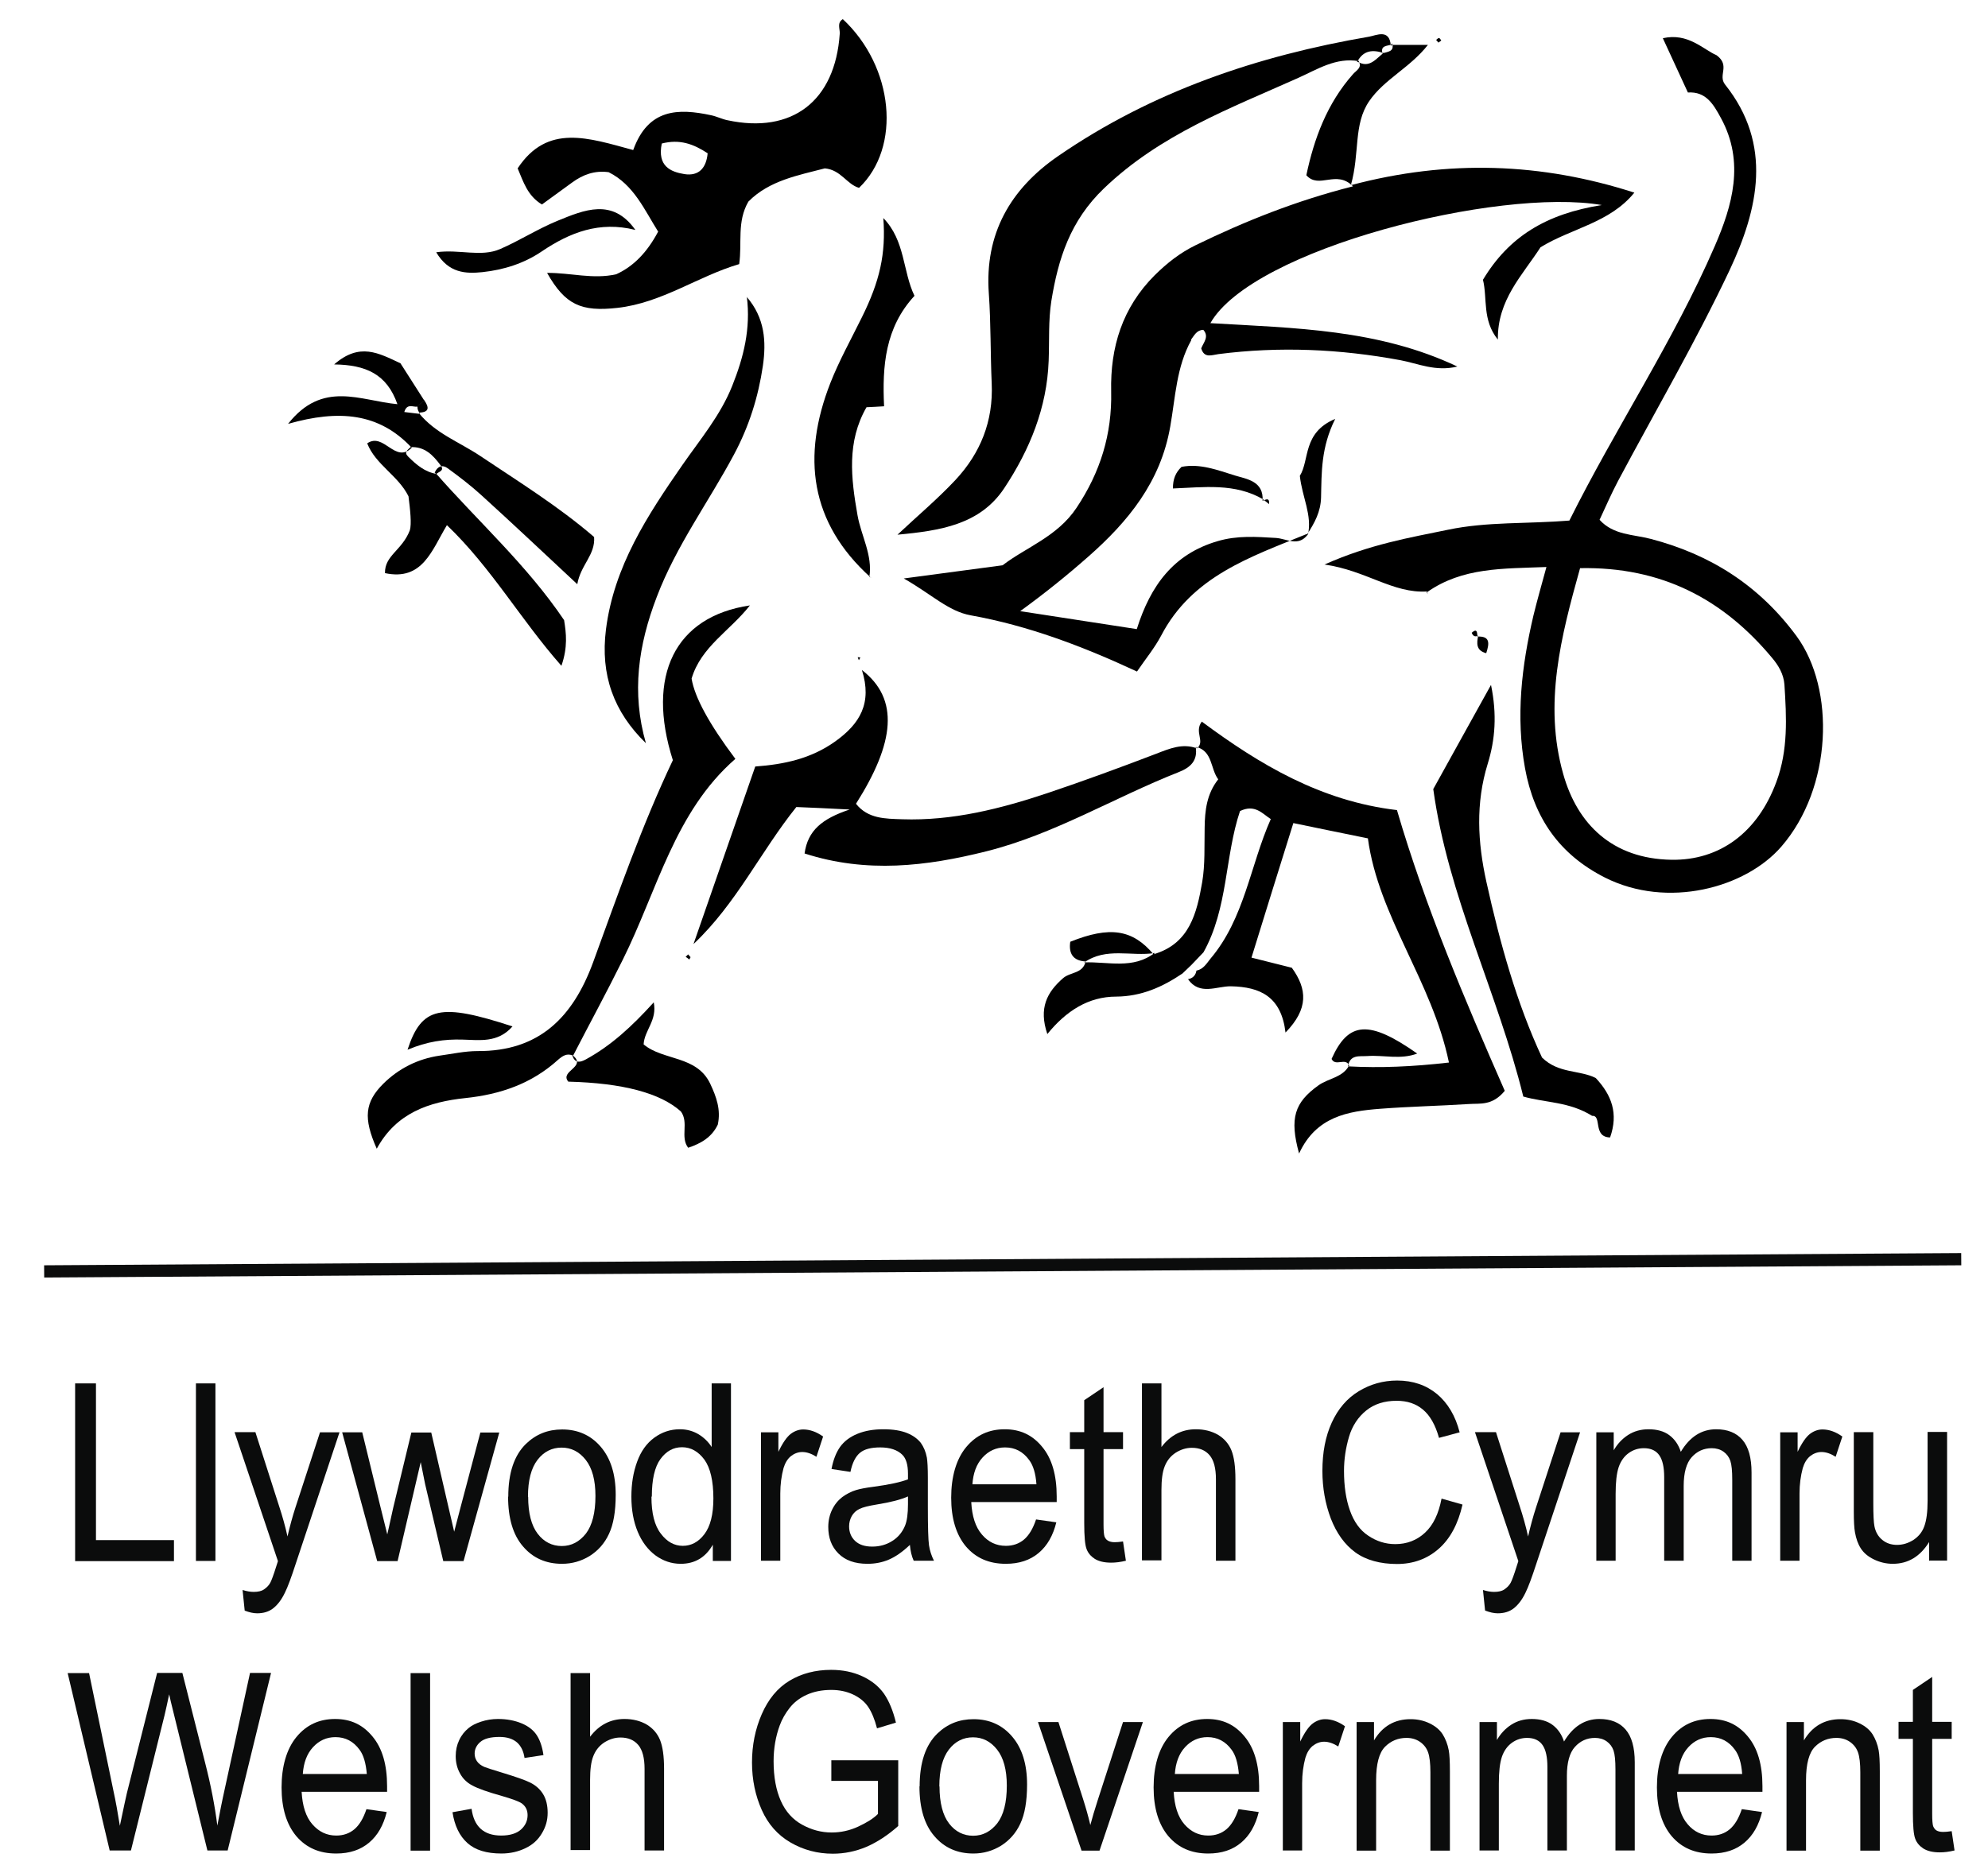 <?xml version="1.0" encoding="UTF-8"?><svg id="Layer_1" xmlns="http://www.w3.org/2000/svg" width="104" height="98" viewBox="0 0 104 98"><defs><style>.cls-1{fill:#0b0c0c;}.cls-2{fill:none;stroke:#0b0c0c;stroke-miterlimit:10;stroke-width:.64px;}</style></defs><path class="cls-1" d="m3.93,81.68v-9.29h1.09v8.2h4.08v1.1H3.93Z"/><path class="cls-1" d="m10.25,81.68v-9.29h1.02v9.29h-1.02Z"/><path class="cls-1" d="m12.8,84.27l-.11-1.07c.22.07.42.1.58.1.23,0,.41-.04.54-.13s.25-.2.33-.35c.06-.11.17-.4.31-.85.02-.06.05-.16.09-.28l-2.27-6.75h1.09l1.25,3.9c.16.49.31,1.01.43,1.56.12-.52.26-1.04.42-1.53l1.28-3.92h1.02l-2.28,6.85c-.24.74-.43,1.25-.57,1.53-.18.38-.39.65-.62.83-.23.18-.51.26-.84.26-.2,0-.41-.05-.65-.14Z"/><path class="cls-1" d="m19.73,81.68l-1.83-6.73h1.05l.95,3.89.36,1.45c.02-.07.12-.53.31-1.39l.95-3.94h1.04l.9,3.9.3,1.29.34-1.3,1.03-3.89h.99l-1.87,6.73h-1.06l-.95-4.03-.23-1.15-1.21,5.18h-1.06Z"/><path class="cls-1" d="m26.59,78.32c0-1.25.31-2.17.93-2.77.52-.5,1.14-.75,1.89-.75.82,0,1.5.3,2.02.91.52.61.78,1.44.78,2.51,0,.87-.12,1.55-.35,2.04-.23.5-.57.88-1.01,1.16-.44.27-.92.41-1.45.41-.84,0-1.52-.3-2.04-.91-.52-.6-.78-1.47-.78-2.61Zm1.04,0c0,.86.17,1.51.5,1.94.33.43.76.64,1.26.64s.92-.22,1.26-.65c.33-.43.5-1.09.5-1.97,0-.83-.17-1.46-.51-1.89-.34-.43-.76-.64-1.26-.64s-.93.21-1.26.64-.5,1.07-.5,1.93Z"/><path class="cls-1" d="m37.29,81.68v-.85c-.38.67-.94,1-1.68,1-.48,0-.92-.15-1.32-.44-.4-.3-.71-.71-.93-1.24-.22-.53-.33-1.14-.33-1.83s.1-1.28.3-1.83.5-.97.9-1.26c.4-.29.84-.44,1.34-.44.36,0,.68.09.97.26.28.17.51.39.69.67v-3.33h1.01v9.29h-.94Zm-3.21-3.36c0,.86.16,1.51.49,1.93.32.43.71.64,1.15.64s.82-.2,1.13-.61c.31-.41.47-1.03.47-1.87,0-.92-.16-1.6-.47-2.03-.32-.43-.71-.65-1.17-.65s-.83.21-1.13.62c-.3.41-.45,1.07-.45,1.96Z"/><path class="cls-1" d="m39.81,81.68v-6.73h.91v1.02c.23-.48.45-.79.65-.94.2-.15.42-.23.65-.23.34,0,.69.12,1.04.37l-.35,1.06c-.25-.16-.5-.25-.74-.25-.22,0-.42.08-.6.22-.18.15-.3.36-.38.62-.11.41-.17.85-.17,1.33v3.52h-1.02Z"/><path class="cls-1" d="m47.59,80.85c-.38.36-.74.61-1.09.76s-.72.22-1.12.22c-.66,0-1.16-.18-1.52-.54s-.53-.82-.53-1.39c0-.33.07-.63.2-.9.13-.27.31-.49.53-.66.22-.16.46-.29.73-.37.2-.06.5-.12.9-.17.82-.11,1.42-.24,1.81-.39,0-.16,0-.26,0-.3,0-.46-.1-.79-.29-.98-.26-.26-.65-.39-1.16-.39-.48,0-.83.09-1.06.28-.23.19-.4.52-.5,1l-.99-.15c.09-.48.24-.86.45-1.16.21-.29.51-.52.9-.68.39-.16.84-.24,1.36-.24s.93.07,1.25.2.55.31.71.51c.15.21.26.46.32.78.03.19.05.54.05,1.05v1.52c0,1.06.02,1.73.06,2.01.04.28.13.55.26.81h-1.06c-.11-.24-.17-.51-.2-.83Zm-.08-2.55c-.37.17-.92.31-1.66.43-.42.07-.71.14-.89.23-.17.08-.31.21-.4.37-.09.16-.14.34-.14.54,0,.3.1.56.31.76.21.2.51.3.9.3s.74-.1,1.04-.29c.31-.19.53-.46.67-.79.11-.26.16-.64.16-1.14v-.42Z"/><path class="cls-1" d="m54.21,79.51l1.05.15c-.17.69-.47,1.22-.92,1.6-.45.38-1.02.57-1.72.57-.88,0-1.57-.3-2.09-.91-.51-.61-.77-1.46-.77-2.55s.26-2.01.78-2.64c.52-.63,1.19-.94,2.02-.94s1.46.31,1.96.92c.51.61.76,1.48.76,2.59,0,.07,0,.17,0,.3h-4.47c.04.74.22,1.31.56,1.7.33.39.75.59,1.25.59.37,0,.69-.11.95-.33s.47-.57.63-1.05Zm-3.34-1.84h3.35c-.04-.57-.17-.99-.38-1.27-.32-.44-.74-.66-1.26-.66-.47,0-.86.18-1.18.53-.32.35-.49.82-.53,1.41Z"/><path class="cls-1" d="m58.75,80.66l.15,1.01c-.29.07-.54.1-.77.1-.37,0-.65-.07-.86-.2-.2-.13-.35-.3-.43-.52-.08-.21-.12-.66-.12-1.35v-3.87h-.75v-.89h.75v-1.67l1.01-.68v2.35h1.02v.89h-1.02v3.94c0,.33.02.53.05.63.04.09.09.17.18.22s.2.08.35.08c.11,0,.26-.01.45-.04Z"/><path class="cls-1" d="m59.74,81.68v-9.29h1.02v3.33c.47-.62,1.07-.93,1.8-.93.44,0,.83.1,1.16.29.33.2.56.47.7.81.14.35.21.85.21,1.51v4.27h-1.02v-4.27c0-.57-.11-.99-.33-1.25-.22-.26-.53-.39-.93-.39-.3,0-.58.09-.85.26-.27.18-.45.41-.57.71s-.17.71-.17,1.24v3.68h-1.02Z"/><path class="cls-1" d="m75.42,78.42l1.09.31c-.23,1.01-.64,1.78-1.24,2.31-.6.53-1.33.8-2.19.8s-1.62-.2-2.18-.61c-.56-.41-.98-1-1.28-1.77-.29-.77-.44-1.6-.44-2.49,0-.97.16-1.81.49-2.53.33-.72.8-1.27,1.41-1.64.61-.37,1.28-.56,2.01-.56.83,0,1.52.24,2.09.71.56.47.96,1.14,1.18,2l-1.08.29c-.19-.68-.47-1.17-.84-1.48s-.82-.46-1.38-.46c-.64,0-1.17.17-1.59.51s-.73.8-.9,1.38c-.17.58-.26,1.17-.26,1.78,0,.79.1,1.48.31,2.07.21.59.52,1.03.96,1.32.43.29.9.44,1.41.44.61,0,1.13-.2,1.56-.6.43-.4.71-.99.86-1.77Z"/><path class="cls-1" d="m77.69,84.27l-.11-1.07c.22.07.42.1.58.1.23,0,.41-.04.54-.13s.25-.2.33-.35c.06-.11.17-.4.31-.85.02-.06.05-.16.09-.28l-2.27-6.75h1.1l1.25,3.9c.16.49.31,1.01.43,1.56.12-.52.26-1.04.42-1.53l1.28-3.92h1.02l-2.28,6.85c-.24.74-.43,1.25-.57,1.53-.18.38-.39.65-.62.83-.23.18-.51.26-.84.26-.2,0-.41-.05-.65-.14Z"/><path class="cls-1" d="m83.51,81.68v-6.73h.91v.94c.19-.33.44-.6.75-.8.31-.2.67-.3,1.07-.3.44,0,.81.1,1.09.31.28.21.48.5.6.87.47-.79,1.09-1.18,1.85-1.18.59,0,1.05.18,1.37.55.32.37.48.94.48,1.71v4.62h-1.01v-4.24c0-.46-.03-.78-.1-.99-.07-.2-.19-.36-.36-.48-.17-.12-.38-.18-.61-.18-.42,0-.77.16-1.05.47s-.42.82-.42,1.51v3.91h-1.02v-4.37c0-.51-.08-.89-.25-1.14-.17-.25-.44-.38-.81-.38-.29,0-.55.08-.79.25-.24.17-.42.42-.53.74-.11.33-.16.79-.16,1.41v3.49h-1.02Z"/><path class="cls-1" d="m93.13,81.68v-6.73h.91v1.02c.23-.48.45-.79.65-.94.2-.15.42-.23.65-.23.34,0,.69.12,1.04.37l-.35,1.06c-.25-.16-.5-.25-.74-.25-.22,0-.42.08-.6.22-.18.15-.3.36-.38.62-.11.41-.17.85-.17,1.33v3.52h-1.02Z"/><path class="cls-1" d="m100.92,81.68v-.99c-.47.76-1.1,1.14-1.9,1.14-.35,0-.68-.08-.99-.23-.31-.15-.53-.34-.68-.57-.15-.23-.25-.51-.31-.85-.04-.22-.06-.58-.06-1.07v-4.17h1.02v3.73c0,.6.02,1,.06,1.2.06.3.2.54.41.71s.46.26.77.26.59-.09.86-.26c.27-.18.46-.41.57-.72.11-.3.17-.74.17-1.32v-3.61h1.02v6.73h-.91Z"/><path class="cls-1" d="m5.74,96.84l-2.2-9.29h1.12l1.26,6.09c.14.64.25,1.27.35,1.9.21-.99.33-1.57.37-1.72l1.58-6.28h1.32l1.19,4.7c.3,1.17.51,2.26.64,3.29.11-.59.24-1.26.41-2.02l1.3-5.97h1.1l-2.27,9.29h-1.06l-1.74-7.08c-.15-.59-.23-.95-.26-1.09-.09.43-.17.79-.24,1.09l-1.76,7.08h-1.12Z"/><path class="cls-1" d="m19.18,94.67l1.05.15c-.17.69-.47,1.22-.92,1.6-.45.38-1.02.57-1.72.57-.88,0-1.57-.3-2.09-.91-.51-.61-.77-1.46-.77-2.55s.26-2.01.78-2.64,1.19-.94,2.02-.94,1.46.31,1.96.92c.51.61.76,1.48.76,2.59,0,.07,0,.17,0,.3h-4.47c.04.74.22,1.31.56,1.7s.75.59,1.25.59c.37,0,.69-.11.95-.33.26-.22.47-.57.63-1.05Zm-3.34-1.84h3.35c-.05-.57-.17-.99-.38-1.27-.32-.44-.74-.66-1.26-.66-.47,0-.86.18-1.18.53s-.49.82-.53,1.41Z"/><path class="cls-1" d="m21.48,96.84v-9.29h1.02v9.29h-1.02Z"/><path class="cls-1" d="m23.67,94.83l1-.18c.06.45.21.8.47,1.04.26.24.62.36,1.08.36s.81-.11,1.04-.32c.23-.21.34-.46.34-.75,0-.26-.1-.46-.3-.61-.14-.1-.49-.23-1.04-.39-.75-.21-1.26-.39-1.55-.55-.29-.15-.51-.37-.65-.64-.15-.27-.22-.57-.22-.9,0-.3.06-.58.18-.83.12-.26.29-.47.5-.64.16-.13.37-.24.65-.33.27-.09.57-.14.88-.14.47,0,.88.08,1.24.23.36.15.62.36.79.62.17.26.29.61.35,1.04l-.99.15c-.05-.35-.18-.62-.39-.81-.22-.19-.52-.29-.92-.29-.47,0-.8.09-1,.26-.2.17-.3.38-.3.61,0,.15.04.28.12.4.08.12.21.22.39.3.1.04.4.14.9.29.72.22,1.22.39,1.5.53.28.14.51.34.67.6.16.26.24.59.24.98s-.1.74-.3,1.07c-.2.34-.48.6-.86.78-.37.18-.79.28-1.26.28-.78,0-1.37-.18-1.78-.55s-.67-.9-.78-1.62Z"/><path class="cls-1" d="m29.85,96.84v-9.29h1.02v3.33c.47-.62,1.07-.93,1.8-.93.44,0,.83.1,1.16.29.33.2.56.47.7.81.14.35.21.85.21,1.51v4.27h-1.02v-4.27c0-.57-.11-.99-.33-1.25-.22-.26-.53-.39-.93-.39-.3,0-.58.09-.85.26-.27.18-.45.41-.57.71s-.17.71-.17,1.24v3.68h-1.02Z"/><path class="cls-1" d="m43.49,93.2v-1.09h3.5s0,3.44,0,3.44c-.54.48-1.09.84-1.66,1.09-.57.24-1.16.36-1.76.36-.81,0-1.55-.2-2.22-.59s-1.17-.96-1.5-1.7-.51-1.57-.51-2.48.17-1.75.51-2.53.82-1.37,1.45-1.75c.63-.38,1.36-.57,2.18-.57.6,0,1.14.11,1.62.33.48.22.86.52,1.14.91.27.39.48.9.63,1.52l-.99.3c-.12-.47-.28-.85-.46-1.12-.18-.27-.45-.49-.79-.65-.34-.16-.72-.24-1.14-.24-.5,0-.93.09-1.3.26-.37.17-.66.4-.88.68s-.4.59-.52.92c-.21.57-.32,1.2-.32,1.87,0,.83.13,1.52.38,2.08.25.56.62.97,1.11,1.24.49.27,1,.41,1.55.41.47,0,.94-.1,1.39-.31.45-.21.79-.42,1.03-.66v-1.73h-2.43Z"/><path class="cls-1" d="m48.11,93.48c0-1.25.31-2.17.93-2.77.52-.5,1.14-.75,1.89-.75.82,0,1.5.3,2.02.91.52.61.78,1.44.78,2.51,0,.87-.12,1.55-.35,2.04-.23.5-.57.88-1.01,1.16-.44.27-.92.41-1.45.41-.84,0-1.52-.3-2.04-.91-.52-.6-.78-1.47-.78-2.61Zm1.04,0c0,.86.17,1.51.5,1.94.33.43.76.64,1.26.64s.92-.22,1.26-.65c.33-.43.5-1.09.5-1.97,0-.83-.17-1.46-.51-1.89-.34-.43-.76-.64-1.26-.64s-.93.21-1.26.64-.5,1.07-.5,1.93Z"/><path class="cls-1" d="m56.58,96.84l-2.28-6.73h1.07l1.29,4.03c.14.44.27.89.38,1.36.09-.35.22-.78.38-1.28l1.33-4.11h1.04l-2.27,6.73h-.95Z"/><path class="cls-1" d="m64.8,94.67l1.05.15c-.17.69-.47,1.22-.92,1.6-.45.38-1.02.57-1.72.57-.88,0-1.57-.3-2.09-.91-.51-.61-.77-1.46-.77-2.55s.26-2.01.78-2.64,1.19-.94,2.02-.94,1.46.31,1.96.92c.51.61.76,1.48.76,2.59,0,.07,0,.17,0,.3h-4.47c.04.74.22,1.31.56,1.7s.75.59,1.25.59c.37,0,.69-.11.95-.33.26-.22.47-.57.63-1.05Zm-3.34-1.84h3.35c-.05-.57-.17-.99-.38-1.27-.32-.44-.74-.66-1.26-.66-.47,0-.86.18-1.18.53s-.49.82-.53,1.41Z"/><path class="cls-1" d="m67.11,96.84v-6.73h.91v1.02c.23-.48.45-.79.65-.94.2-.15.42-.23.65-.23.34,0,.69.12,1.04.37l-.35,1.06c-.25-.16-.5-.25-.74-.25-.22,0-.42.08-.6.22-.18.15-.3.36-.38.62-.11.41-.17.85-.17,1.33v3.52h-1.02Z"/><path class="cls-1" d="m70.97,96.84v-6.73h.91v.96c.44-.74,1.08-1.11,1.91-1.11.36,0,.69.07,1,.22s.53.34.68.57c.15.24.26.52.32.84.04.21.06.58.06,1.11v4.14h-1.02v-4.1c0-.46-.04-.81-.12-1.04-.08-.23-.22-.41-.42-.55s-.44-.21-.71-.21c-.43,0-.81.15-1.12.46-.31.31-.47.89-.47,1.76v3.68h-1.02Z"/><path class="cls-1" d="m77.4,96.84v-6.73h.91v.94c.19-.33.44-.6.75-.8.31-.2.67-.3,1.07-.3.44,0,.81.1,1.09.31.28.21.48.5.6.87.47-.79,1.09-1.18,1.85-1.18.59,0,1.05.18,1.37.55.32.37.48.94.48,1.71v4.62h-1.01v-4.24c0-.46-.03-.78-.1-.99-.07-.2-.19-.36-.36-.48-.17-.12-.38-.18-.61-.18-.42,0-.77.16-1.05.47s-.42.82-.42,1.51v3.91h-1.02v-4.37c0-.51-.08-.89-.25-1.14-.17-.25-.44-.38-.81-.38-.29,0-.55.08-.79.25-.24.17-.42.42-.53.74-.11.33-.16.79-.16,1.41v3.49h-1.02Z"/><path class="cls-1" d="m91.13,94.67l1.05.15c-.17.69-.47,1.22-.92,1.6-.45.38-1.02.57-1.72.57-.88,0-1.57-.3-2.09-.91-.51-.61-.77-1.46-.77-2.55s.26-2.01.78-2.64c.52-.63,1.19-.94,2.02-.94s1.46.31,1.96.92c.51.61.76,1.48.76,2.59,0,.07,0,.17,0,.3h-4.47c.04.74.22,1.31.56,1.7.33.39.75.59,1.25.59.37,0,.69-.11.95-.33s.47-.57.63-1.05Zm-3.34-1.84h3.35c-.04-.57-.17-.99-.38-1.27-.32-.44-.74-.66-1.26-.66-.47,0-.86.18-1.18.53-.32.35-.49.82-.53,1.41Z"/><path class="cls-1" d="m93.46,96.84v-6.73h.91v.96c.44-.74,1.08-1.11,1.91-1.11.36,0,.69.07,1,.22s.53.34.68.57c.15.24.26.52.32.84.04.21.06.58.06,1.11v4.14h-1.02v-4.1c0-.46-.04-.81-.12-1.04-.08-.23-.22-.41-.42-.55s-.44-.21-.71-.21c-.43,0-.81.15-1.12.46-.31.31-.47.89-.47,1.76v3.68h-1.02Z"/><path class="cls-1" d="m102.1,95.82l.15,1.01c-.29.07-.54.1-.77.1-.37,0-.65-.07-.86-.2-.2-.13-.35-.3-.43-.52-.08-.21-.12-.66-.12-1.35v-3.87h-.75v-.89h.75v-1.67l1.01-.68v2.35h1.02v.89h-1.02v3.94c0,.33.02.53.05.63.04.09.09.17.17.22.08.05.2.08.35.08.11,0,.26-.01.45-.04Z"/><line class="cls-2" x1="2.31" y1="66.53" x2="102.6" y2="65.89"/><path d="m62.32,17.8c-.78,1.4-.83,3-1.1,4.52-.5,2.9-2.21,4.98-4.29,6.81-1.1.97-2.25,1.9-3.56,2.85,2,.31,4.01.62,6.1.94.72-2.29,1.93-3.93,4.22-4.6,1.04-.31,2.04-.23,3.07-.17.55.04,1.15.47,1.64-.16l-.03-.05c-2.94,1.2-6.01,2.21-7.63,5.33-.34.64-.81,1.21-1.26,1.87-2.86-1.33-5.69-2.4-8.69-2.94-1.18-.21-2.06-1.11-3.51-1.93,1.93-.26,3.47-.46,5.17-.69,1.2-.93,2.86-1.49,3.87-3.01,1.24-1.86,1.86-3.84,1.81-6.09-.05-2.31.58-4.38,2.28-6.08.65-.64,1.31-1.16,2.12-1.56,2.59-1.26,5.25-2.33,8.25-3.09-.88-.89-1.77.17-2.44-.58.4-1.9,1.08-3.76,2.45-5.3.18-.2.5-.34.27-.7l-.07.04c.66.41,1-.16,1.43-.47l-.08.05c.25-.09.62-.08.49-.52l-.07.08h1.94c-.94,1.2-2.28,1.79-3.07,2.94-.84,1.23-.48,2.7-.96,4.4,5.11-1.36,9.99-1.17,14.83.39-1.29,1.59-3.29,1.86-4.91,2.86-.94,1.46-2.26,2.75-2.23,4.83-.83-1.02-.54-2.17-.78-3.13,1.35-2.25,3.3-3.45,6.22-3.91-5.42-.93-18.27,2.29-20.48,6.18,4.42.26,8.78.31,12.92,2.27-1.14.28-2.06-.16-2.97-.33-3.17-.59-6.34-.73-9.53-.32-.36.05-.74.23-.9-.3.12-.31.43-.61.11-.97-.35.01-.47.29-.64.51Z"/><path d="m74.65,30.95c-1.78.11-3.18-1.1-5.36-1.41,2.38-1.06,4.43-1.4,6.46-1.82,2.05-.43,4.14-.3,6.35-.48,2.41-4.84,5.45-9.38,7.61-14.37.91-2.1,1.58-4.38.32-6.69-.4-.74-.79-1.4-1.73-1.34-.45-.97-.85-1.85-1.31-2.84,1.32-.3,2.11.59,2.81.89.74.55.05,1.04.45,1.54,2.5,3.14,1.73,6.51.24,9.69-1.78,3.77-3.89,7.38-5.85,11.06-.35.66-.64,1.34-.96,2.02.73.81,1.78.76,2.68,1,3.14.82,5.68,2.45,7.62,5.08,2.04,2.77,1.88,7.94-.79,11.02-1.88,2.17-5.96,3.27-9.23,1.62-2.39-1.21-3.71-3.13-4.18-5.72-.49-2.7-.18-5.35.44-7.99.19-.78.41-1.55.68-2.54-2.28.09-4.39.01-6.25,1.32v-.05Zm8.01-1.22c-1,3.58-1.92,7.11-.88,10.78.74,2.62,2.57,4.43,5.66,4.48,2.52.04,4.51-1.42,5.49-4.08.62-1.66.53-3.37.42-5.09-.04-.54-.31-1-.65-1.4-2.57-3.08-5.78-4.77-10.04-4.69Z"/><path d="m62.62,39.16c.44-.37-.16-.85.25-1.4,3.02,2.24,6.22,4.16,10.21,4.63,1.49,5.09,3.57,9.97,5.64,14.69-.65.79-1.29.65-1.86.69-1.55.1-3.11.13-4.66.25-1.7.13-3.35.41-4.24,2.34-.51-1.85-.24-2.67,1.02-3.57.52-.37,1.26-.4,1.6-1.04l-.06.05c1.69.09,3.36.02,5.28-.2-.89-4.28-3.69-7.63-4.24-11.73-1.44-.29-2.59-.53-3.9-.8-.74,2.37-1.46,4.67-2.19,7.04.8.2,1.44.36,2.11.53.81,1.12.88,2.15-.33,3.39-.22-1.87-1.31-2.39-2.86-2.42-.74-.01-1.63.5-2.24-.37.25-.05.4-.2.44-.45.36-.07.53-.37.73-.62,1.79-2.11,2.08-4.88,3.16-7.31-.43-.27-.82-.8-1.61-.42-.8,2.38-.62,5.08-1.91,7.39-.21.22-.42.44-.63.66-.16.15-.31.3-.47.45-1.05.71-2.15,1.2-3.47,1.21-1.44,0-2.61.74-3.6,1.96-.46-1.36-.02-2.19.83-2.93.37-.32,1.04-.23,1.17-.87l-.07.05c1.24-.05,2.55.38,3.69-.5l-.05.07c1.87-.55,2.25-2.15,2.53-3.76.16-.93.11-1.91.13-2.86.01-.9.11-1.77.71-2.53-.42-.57-.28-1.46-1.15-1.7l.07.07Z"/><path d="m33.13,7.84c.78-2.16,2.35-2.18,4.07-1.81.29.06.56.2.85.26,3.39.73,5.64-1,5.88-4.52.02-.26-.16-.57.16-.77,2.67,2.49,3.08,6.7.85,8.83-.64-.18-.94-.94-1.79-1.02-1.37.36-2.91.63-4,1.74-.61,1.06-.32,2.14-.48,3.27-2.15.63-4.04,2.03-6.37,2.29-1.89.21-2.73-.15-3.68-1.83,1.24-.01,2.41.35,3.62.07.92-.42,1.62-1.16,2.19-2.23-.72-1.14-1.27-2.45-2.59-3.11-.74-.1-1.35.13-1.91.54-.53.39-1.06.77-1.58,1.15-.76-.46-.97-1.19-1.27-1.89,1.56-2.36,3.71-1.59,6.04-.96Zm1.49-.33c-.24,1.18.45,1.48,1.18,1.6.76.12,1.15-.32,1.22-1.09-.75-.49-1.46-.75-2.4-.51Z"/><path d="m71.08,3.2c-1.18-.21-2.17.43-3.15.87-3.57,1.6-7.23,2.96-10.18,5.79-1.77,1.7-2.39,3.68-2.75,5.89-.16,1.02-.1,2.08-.14,3.13-.09,2.46-.99,4.65-2.32,6.66-1.27,1.92-3.36,2.23-5.59,2.44,1.01-.95,2.08-1.85,3.02-2.85,1.32-1.41,2-3.09,1.91-5.07-.07-1.56-.04-3.13-.15-4.69-.23-3.15,1.14-5.49,3.62-7.2,4.92-3.39,10.44-5.25,16.27-6.25.39-.07,1.08-.43,1.14.48,0,0,.07-.08.07-.08-.24.1-.66.03-.49.52l.08-.05c-.6-.21-1.11-.17-1.43.47l.07-.04Z"/><path d="m62.55,39.08c.12.72-.27,1.08-.88,1.32-3.38,1.33-6.52,3.26-10.08,4.15-3.12.78-6.25,1.16-9.5.11.17-1.21.92-1.82,2.36-2.3-1.21-.06-1.97-.1-2.79-.13-1.87,2.33-3.14,5.06-5.38,7.17,1.07-3.07,2.13-6.14,3.23-9.29,1.51-.11,2.92-.41,4.18-1.31,1.29-.92,1.95-2,1.4-3.74,1.97,1.52,1.72,3.8-.31,7,.63.79,1.53.78,2.41.81,2.64.09,5.16-.55,7.64-1.38,1.9-.64,3.78-1.33,5.66-2.05.7-.27,1.37-.56,2.13-.28l-.07-.07Z"/><path d="m29.98,55.24c-.32-.15-.56.02-.79.22-1.38,1.25-3.02,1.81-4.85,2-1.89.2-3.61.77-4.63,2.65-.71-1.6-.63-2.43.34-3.4.81-.8,1.8-1.3,2.94-1.47.66-.09,1.33-.24,1.99-.24,3.22.02,4.99-1.76,6.05-4.65,1.3-3.56,2.55-7.16,4.17-10.57-1.41-4.43.11-7.52,4.03-8.1-1.03,1.32-2.56,2.16-3.05,3.83q.24,1.47,2.29,4.2c-3.18,2.77-4.08,6.88-5.89,10.51-.84,1.7-1.75,3.37-2.62,5.06l.03-.03Z"/><path d="m39.06,15.53c.96,1.11,1.03,2.35.85,3.61-.24,1.63-.72,3.16-1.51,4.64-1.33,2.49-3.02,4.77-4.04,7.45-.97,2.53-1.33,5.01-.57,7.66-1.68-1.63-2.39-3.57-2.09-5.95.42-3.31,2.17-5.97,4-8.61.93-1.34,1.99-2.59,2.61-4.15.59-1.48.97-2.97.76-4.66Z"/><path d="m74.98,41.29c.99-1.78,1.95-3.53,3.02-5.45.32,1.54.22,2.86-.17,4.12-.64,2.07-.53,4.11-.07,6.19.71,3.21,1.59,6.36,2.91,9.19.87.85,1.96.64,2.81,1.07.84.9,1.19,1.86.75,3.11-.92-.02-.41-1.17-.94-1.13-1.2-.75-2.44-.68-3.6-1.01-1.34-5.44-3.94-10.48-4.71-16.09Z"/><path d="m45.54,30.21c-3.18-2.87-3.6-6.34-2.1-10.17.46-1.17,1.08-2.28,1.64-3.42.95-1.91,1.27-3.34,1.13-5.21,1.15,1.18,1.01,2.79,1.63,4.07-1.54,1.67-1.69,3.68-1.59,5.78-.35.02-.63.04-.92.05-1.04,1.81-.81,3.72-.47,5.65.19,1.08.8,2.09.62,3.24h.06Z"/><path d="m21.53,23.42c-1.7-1.81-3.79-2-6.46-1.24,1.81-2.3,3.78-1.21,5.72-1.03-.55-1.58-1.66-2.06-3.31-2.08,1.34-1.17,2.33-.59,3.47-.06.36.56.8,1.25,1.24,1.94-.12.11-.24.22-.35.33-.24.03-.55-.19-.69.28.28.03.56.07.83.1l-.07-.05c.85,1.06,2.12,1.52,3.2,2.24,2.03,1.36,4.11,2.65,5.97,4.25.07.94-.7,1.45-.88,2.47-1.8-1.68-3.4-3.19-5.03-4.67-.55-.5-1.14-.95-1.74-1.39-.28-.21-.54-.12-.69.22l.08.08c.11-.13.46-.16.23-.46-.4-.54-.84-1-1.59-.95l.06.03Z"/><path d="m22.76,24.72c2.24,2.56,4.8,4.84,6.75,7.73.11.68.2,1.41-.14,2.39-2.12-2.4-3.66-5.13-5.99-7.36-.79,1.31-1.27,2.93-3.24,2.51-.02-.93.89-1.18,1.3-2.24.1-.33.02-1.07-.07-1.78-.54-1.09-1.72-1.65-2.16-2.77.87-.6,1.46,1.09,2.33.23l-.06-.03c-.14.14-.37.25-.13.49.42.42.87.81,1.49.91l-.08-.08Z"/><path d="m29.95,55.27c.15.37.39.33.69.17,1.32-.72,2.41-1.72,3.56-2.99.19.95-.49,1.46-.53,2.2,1.02.86,2.77.57,3.48,2.05.33.7.57,1.37.4,2.15-.31.65-.86.98-1.55,1.21-.43-.57.05-1.31-.38-1.9q-1.62-1.45-5.89-1.56c-.47-.56.97-.76.25-1.36l-.03.03Z"/><path d="m33.23,12.03c-1.87-.47-3.41.13-4.88,1.12-.94.64-2,.97-3.11,1.09-.87.09-1.77.06-2.42-1.04,1.22-.17,2.34.27,3.35-.17,1.01-.44,1.96-1.05,2.98-1.47,1.42-.58,2.89-1.21,4.08.46Z"/><path d="m21.32,54.93c.74-2.27,1.73-2.45,5.49-1.22-.77.88-1.74.71-2.61.69-.95-.03-1.86.1-2.88.53Z"/><path d="m68.42,28c.24-1.04-.3-1.98-.42-3.1.52-.83.13-2.26,1.85-2.98-.75,1.5-.71,2.82-.74,4.11-.02.76-.34,1.33-.72,1.92l.03.05Z"/><path d="m70.58,55.75c-.19-.43-.72.08-.92-.34.88-1.97,1.96-2.05,4.48-.28-.87.33-1.75.07-2.6.13-.41.03-.92-.1-1.02.54l.06-.05Z"/><path d="m66.1,26.14c-1.49-.88-3.13-.64-4.74-.58,0-.5.14-.83.45-1.13.96-.19,1.89.17,2.79.45.62.19,1.52.29,1.45,1.33l.05-.06Z"/><path d="m56.78,50.31c-.65-.04-.88-.42-.79-1.03,2.07-.83,3.26-.65,4.36.66l.05-.07c-1.22.19-2.54-.32-3.69.5l.07-.05Z"/><path d="m77.29,33.31c.67-.03.63.35.46.87-.54-.14-.5-.52-.42-.92l-.04.04Z"/><polygon points="74.64 31 74.69 31.09 74.65 30.95 74.64 31"/><polygon points="45.47 30.2 45.65 30.22 45.54 30.21 45.47 30.2"/><path d="m66.05,26.21c.17-.07.37-.2.34.17-.1-.08-.19-.16-.29-.23l-.05.06Z"/><path d="m22.19,20.94c.26.37.29.64-.28.65l.07.05c-.1-.1-.15-.23-.14-.38.12-.11.24-.22.35-.33Z"/><path d="m36.13,50.08s-.05.09-.07.13c-.06-.05-.12-.1-.19-.14.04-.04.09-.09.13-.13.04.05.08.09.12.14Z"/><path d="m75.25,2.23s-.08-.09-.12-.14c.05-.04.1-.1.15-.1.04,0,.08.08.12.13-.05.04-.1.07-.15.11Z"/><polygon points="44.93 34.55 44.87 34.39 45.01 34.4 44.93 34.55"/><path d="m77.33,33.26c-.16.08-.27.03-.34-.15.3-.26.28.01.3.19l.04-.04Z"/></svg>